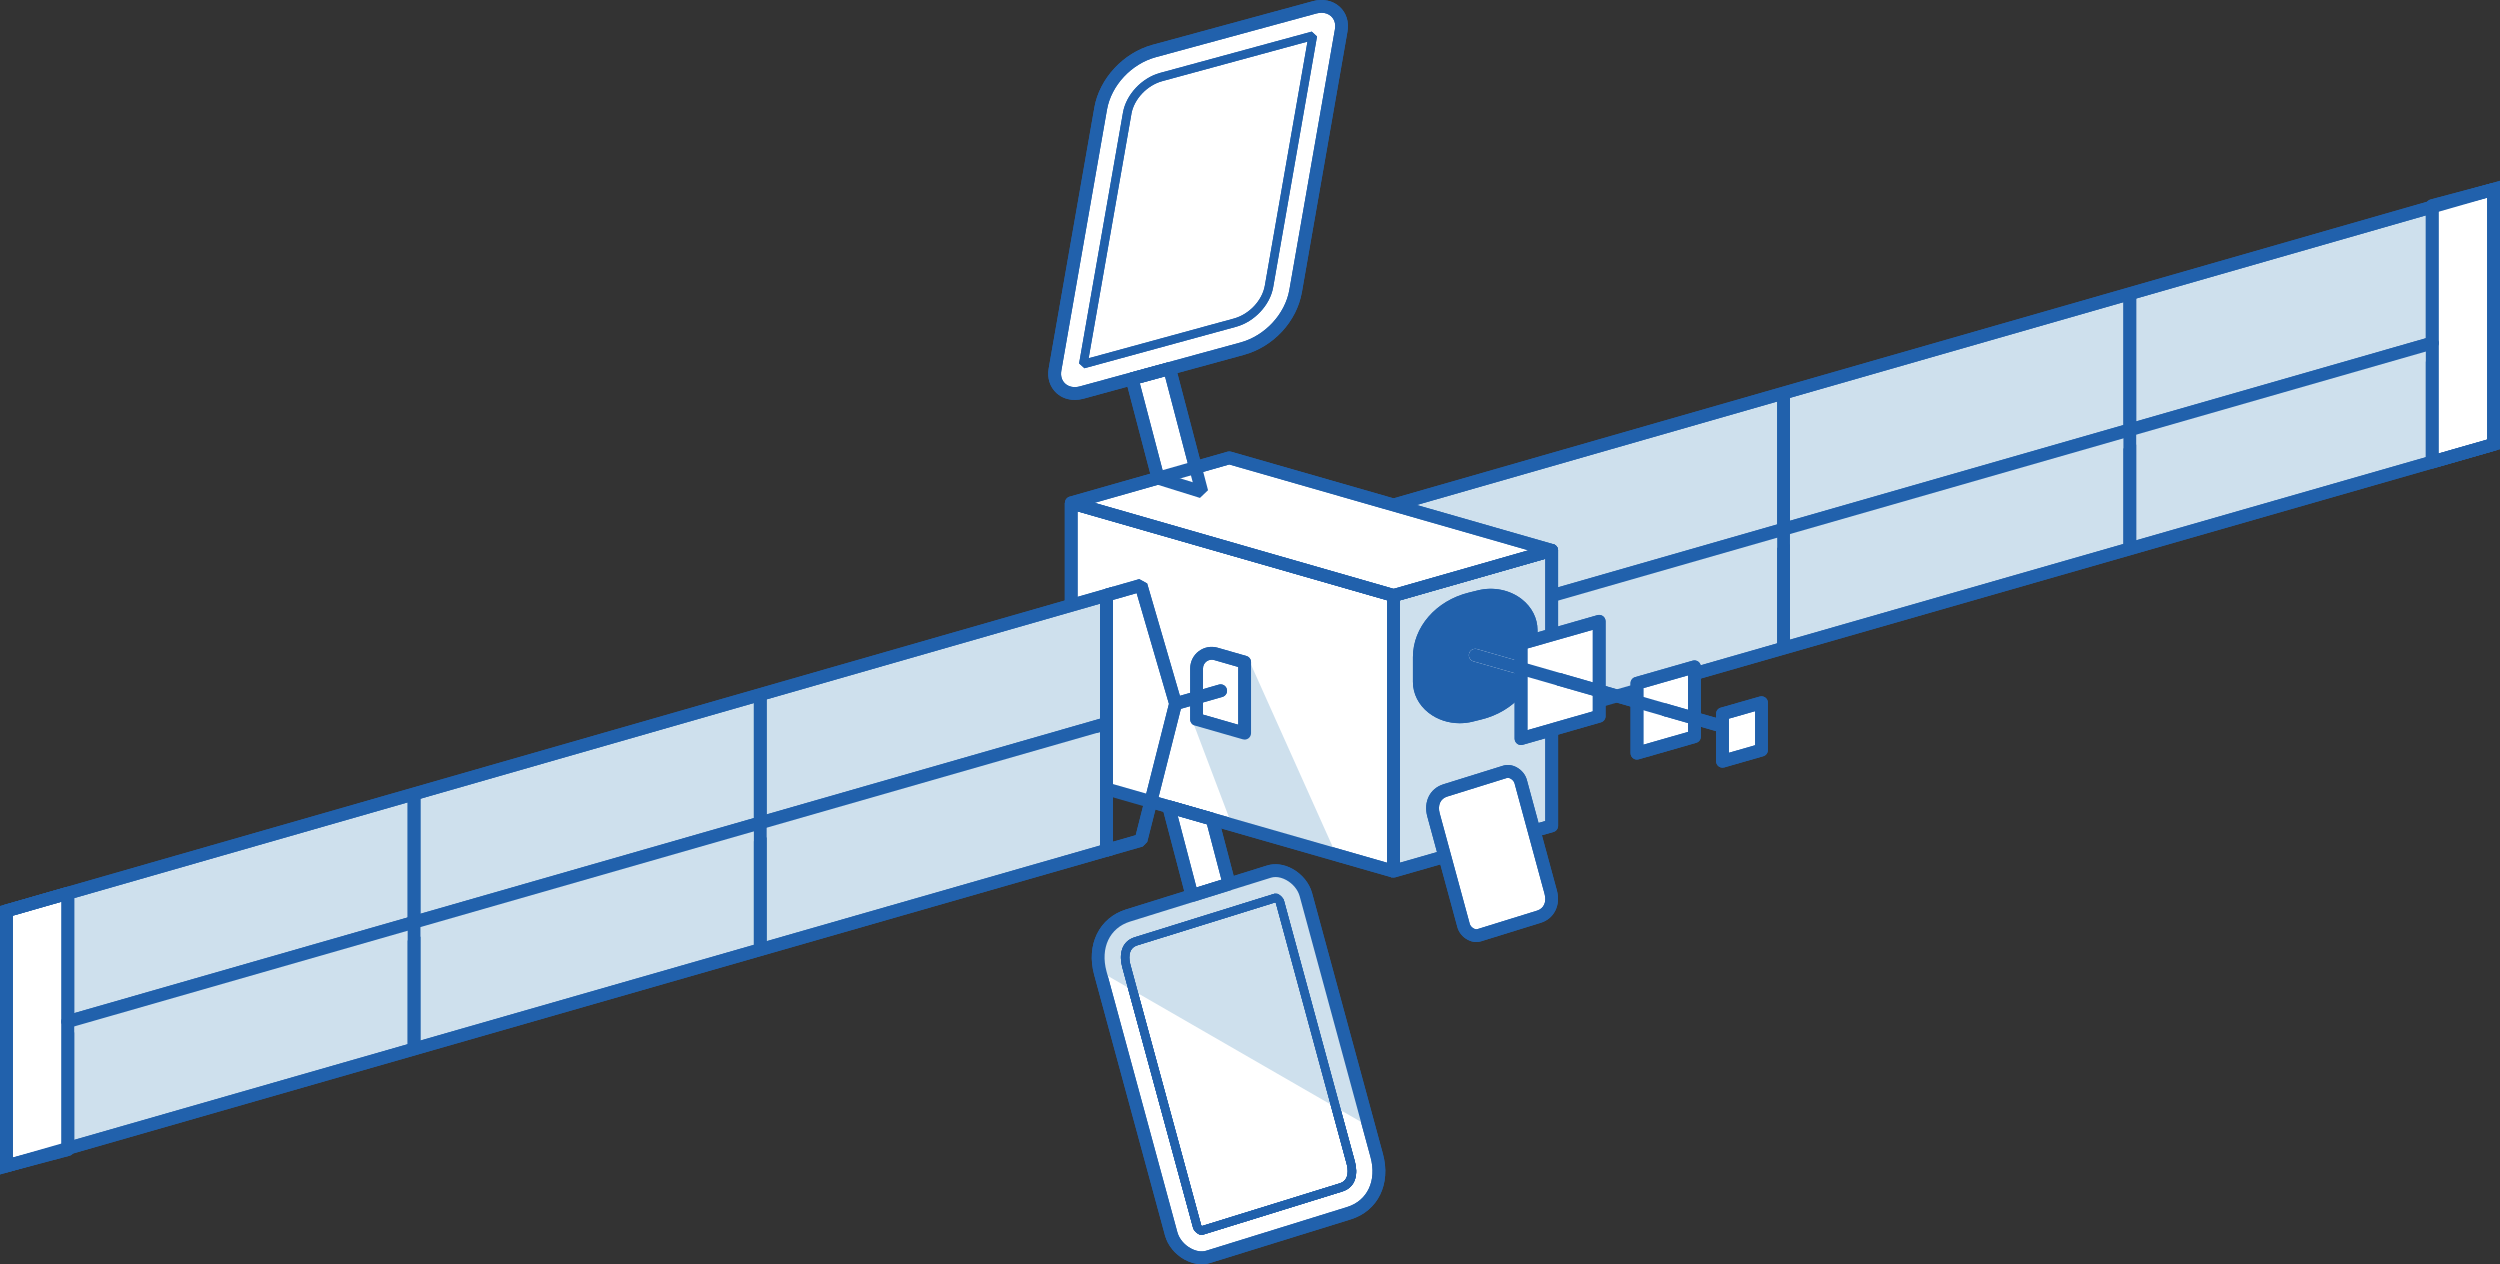 <svg width="352" height="178" viewBox="0 0 352 178" fill="none" xmlns="http://www.w3.org/2000/svg">
<rect x="0" y="0" width="352" height="178" fill="#333333" stroke="none"/>
<g clip-path="url(#clip0_3334_14078)">
<path d="M196.215 71.101L351.103 26.648V62.564L196.215 107.016V71.101Z" fill="#CEE0ED"/>
<path d="M195.316 108.209V70.422L352.006 25.455V63.242L195.316 108.209ZM197.113 71.779V105.823L350.205 61.889V27.846L197.113 71.779Z" fill="#2161AC"/>
<path d="M342.453 65.045V28.956L351.103 26.648V62.564L342.453 65.045Z" fill="white"/>
<path d="M342.453 65.948C342.259 65.948 342.069 65.883 341.913 65.767C341.684 65.598 341.555 65.33 341.555 65.049V28.956C341.555 28.546 341.831 28.191 342.224 28.087L350.874 25.784C351.142 25.71 351.431 25.766 351.652 25.939C351.872 26.108 352.001 26.372 352.001 26.652V62.568C352.001 62.97 351.734 63.32 351.349 63.432L342.699 65.918C342.617 65.939 342.535 65.953 342.449 65.953M343.351 29.648V63.852L350.205 61.885V27.82L343.351 29.644V29.648Z" fill="#2161AC"/>
<path d="M252.027 55.453H250.227V91.382H252.027V55.453Z" fill="#2161AC"/>
<path d="M300.777 41.466H298.977V77.381H300.777V41.466Z" fill="#2161AC"/>
<path d="M196.224 91.17C195.835 91.17 195.472 90.915 195.36 90.517C195.222 90.037 195.498 89.54 195.977 89.402L342.207 47.435C342.682 47.297 343.183 47.573 343.321 48.049C343.459 48.529 343.183 49.026 342.703 49.164L196.474 91.131C196.392 91.153 196.31 91.165 196.224 91.165" fill="#2161AC"/>
<path d="M196.224 92.588C195.835 92.588 195.472 92.333 195.36 91.935C195.222 91.455 195.498 90.958 195.977 90.82L340.851 49.242C341.33 49.103 341.827 49.38 341.965 49.856C342.103 50.335 341.827 50.833 341.352 50.971L196.478 92.549C196.396 92.57 196.314 92.583 196.228 92.583" fill="#CEE0ED"/>
<path d="M218.477 116.271L196.215 122.659L196.219 83.848L218.477 77.485V116.271Z" fill="#CEE0ED"/>
<path d="M196.215 123.563C196.02 123.563 195.83 123.498 195.675 123.381C195.446 123.213 195.316 122.945 195.316 122.664V83.852C195.321 83.45 195.588 83.096 195.977 82.987L218.235 76.625C218.508 76.547 218.797 76.603 219.026 76.772C219.25 76.94 219.384 77.208 219.384 77.489V116.275C219.384 116.677 219.116 117.027 218.732 117.139L196.469 123.528C196.387 123.55 196.305 123.563 196.219 123.563M197.117 84.531V121.471L217.575 115.596V78.682L197.117 84.531Z" fill="#2161AC"/>
<path d="M158.836 128.901L178.689 122.72C180.676 122.102 183.262 123.723 183.871 125.966L193.847 162.698C194.871 166.468 193.277 169.779 189.935 170.812L170.086 176.967C168.1 177.581 165.513 175.964 164.904 173.721L154.932 137.014C153.909 133.249 155.502 129.938 158.836 128.901Z" fill="white"/>
<path d="M169.178 178C168.392 178 167.571 177.78 166.785 177.347C165.442 176.608 164.41 175.342 164.034 173.959L154.058 137.248C152.905 133.012 154.762 129.221 158.562 128.041L178.415 121.86C179.525 121.518 180.79 121.682 181.982 122.339C183.33 123.083 184.362 124.349 184.738 125.733L194.714 162.469C195.867 166.71 194.01 170.496 190.201 171.681L170.352 177.836C169.976 177.952 169.583 178.009 169.182 178.009M179.585 123.489C179.365 123.489 179.154 123.519 178.955 123.58L159.102 129.761C156.23 130.656 154.904 133.474 155.798 136.776L165.77 173.483C166.021 174.404 166.725 175.26 167.653 175.765C168.396 176.176 169.186 176.301 169.817 176.107L189.665 169.952C192.541 169.061 193.872 166.239 192.973 162.932L182.997 126.199C182.747 125.279 182.043 124.423 181.114 123.913C180.6 123.632 180.069 123.485 179.581 123.485" fill="#2161AC"/>
<path d="M169.326 173.855L168.937 173.842C168.626 173.725 168.113 173.336 167.987 172.882L158.011 136.176C157.566 134.537 157.8 132.571 159.782 131.957L179.462 125.832L179.859 125.849C180.175 125.97 180.671 126.377 180.788 126.809L190.764 163.546C191.209 165.184 190.975 167.151 188.989 167.764L169.326 173.859V173.855ZM169.136 172.532C169.158 172.558 169.192 172.597 169.227 172.627L188.635 166.615C190.069 166.169 189.792 164.535 189.606 163.857L179.639 127.155C179.622 127.129 179.587 127.094 179.548 127.06L160.136 133.102C158.707 133.548 158.983 135.177 159.169 135.86L169.132 172.532H169.136Z" fill="#2161AC"/>
<path d="M203.495 111.295L211.916 108.672C212.758 108.408 213.855 109.095 214.114 110.051L218.347 125.633C218.778 127.228 218.105 128.637 216.688 129.074L208.267 131.685C207.425 131.944 206.328 131.257 206.069 130.306L201.836 114.736C201.405 113.141 202.078 111.736 203.495 111.295Z" fill="white"/>
<path d="M207.883 132.64C207.464 132.64 207.028 132.527 206.618 132.298C205.914 131.914 205.4 131.274 205.201 130.543L200.969 114.97C200.403 112.89 201.332 111.023 203.223 110.431L211.645 107.807C212.249 107.621 212.932 107.703 213.558 108.049C214.262 108.438 214.78 109.074 214.979 109.804L219.211 125.387C219.768 127.44 218.818 129.346 216.948 129.925L208.527 132.536C208.319 132.601 208.099 132.631 207.879 132.631M203.759 112.156C202.809 112.45 202.399 113.37 202.705 114.503L206.938 130.072C207.007 130.327 207.214 130.574 207.486 130.725C207.672 130.829 207.875 130.868 208 130.829L216.421 128.218C217.371 127.924 217.786 127.003 217.479 125.871L213.247 110.288C213.178 110.033 212.971 109.787 212.699 109.636C212.513 109.532 212.314 109.493 212.185 109.532L203.763 112.156H203.759Z" fill="#2161AC"/>
<path d="M150.82 109.644L196.214 122.672L196.222 83.848L150.82 70.811V109.644Z" fill="white"/>
<path d="M195.963 123.537L150.574 110.509L149.922 109.644V70.811L151.071 69.947L196.468 82.983L197.12 83.848L197.112 122.672L195.963 123.541V123.537ZM151.723 108.966L195.315 121.475L195.324 84.526L151.723 72.008V108.97V108.966Z" fill="#2161AC"/>
<path d="M150.848 70.794L196.224 83.848L218.478 77.489L173.084 64.461L150.848 70.794Z" fill="white"/>
<path d="M196.224 84.747C196.142 84.747 196.056 84.734 195.973 84.712L150.597 71.658C150.213 71.546 149.945 71.196 149.945 70.794C149.945 70.392 150.213 70.042 150.597 69.929L172.834 63.597C172.994 63.549 173.167 63.549 173.326 63.597L218.72 76.625C219.104 76.737 219.372 77.087 219.372 77.489C219.372 77.891 219.104 78.246 218.72 78.354L196.466 84.716C196.384 84.738 196.302 84.751 196.22 84.751M154.121 70.798L196.224 82.91L215.204 77.485L173.08 65.399L154.117 70.798H154.121Z" fill="#2161AC"/>
<path d="M208.395 100.416L207.108 100.736C203.468 101.635 199.84 99.279 199.84 96.024V92.519C199.84 88.706 202.777 85.356 207.039 84.31L208.322 83.995C211.962 83.1 215.586 85.451 215.586 88.71V92.212C215.586 96.02 212.653 99.37 208.395 100.42" fill="#2161AC"/>
<path d="M205.527 101.825C203.929 101.825 202.37 101.315 201.14 100.351C199.745 99.253 198.941 97.675 198.941 96.02V92.514C198.941 88.308 202.185 84.574 206.827 83.433L208.11 83.117C210.291 82.581 212.597 83.052 214.286 84.379C215.68 85.473 216.484 87.051 216.484 88.706V92.207C216.484 96.409 213.249 100.143 208.611 101.289L207.324 101.609C206.732 101.756 206.123 101.825 205.527 101.825ZM209.902 84.699C209.449 84.699 208.991 84.755 208.537 84.863L207.255 85.179C203.42 86.121 200.742 89.138 200.742 92.514V96.02C200.742 97.135 201.278 98.168 202.249 98.933C203.506 99.919 205.242 100.264 206.892 99.858L208.179 99.538C212.01 98.596 214.683 95.579 214.683 92.203V88.702C214.683 87.587 214.147 86.553 213.176 85.793C212.264 85.075 211.103 84.699 209.902 84.699Z" fill="#2161AC"/>
<path d="M155.791 119.716L0.898 164.168V128.253L155.791 83.8V119.716Z" fill="#CEE0ED"/>
<path d="M0 165.361V127.574L156.689 82.607V120.394L0 165.361ZM1.801 128.931V162.975L154.893 119.041V84.997L1.801 128.931Z" fill="#2161AC"/>
<path d="M156.035 120.58L154.887 119.716V83.8L155.539 82.936L160.406 81.539L161.52 82.153L166.383 98.838L166.392 99.314L161.529 118.54L160.907 119.184L156.04 120.58H156.035ZM156.688 84.479V118.518L159.909 117.593L164.586 99.102L160.039 83.515L156.688 84.474V84.479Z" fill="#2161AC"/>
<path d="M168.484 101.293L175.247 103.234V93.227L171.201 92.065C169.84 91.676 168.489 92.696 168.489 94.114V101.293H168.484Z" fill="white"/>
<path d="M175.243 104.133C175.161 104.133 175.079 104.12 174.997 104.098L168.234 102.158C167.85 102.045 167.582 101.695 167.582 101.293V94.114C167.582 93.154 168.023 92.272 168.787 91.693C169.551 91.118 170.519 90.936 171.443 91.2L175.494 92.363C175.878 92.475 176.146 92.825 176.146 93.227V103.234C176.146 103.515 176.012 103.783 175.787 103.952C175.628 104.068 175.438 104.133 175.243 104.133ZM169.383 100.615L174.345 102.041V93.91L170.951 92.933C170.575 92.825 170.182 92.899 169.871 93.132C169.56 93.366 169.383 93.725 169.383 94.114V100.615Z" fill="#2161AC"/>
<path d="M165.52 99.983C165.132 99.983 164.769 99.728 164.657 99.331C164.518 98.851 164.795 98.354 165.274 98.216L171.618 96.391C172.093 96.253 172.594 96.53 172.733 97.01C172.871 97.489 172.594 97.987 172.115 98.125L165.771 99.945C165.689 99.966 165.607 99.979 165.52 99.979" fill="#2161AC"/>
<path d="M9.549 161.86V125.771L0.898 128.253V164.168L9.549 161.86Z" fill="white"/>
<path d="M0.898 165.067C0.7 165.067 0.51 165.002 0.35 164.881C0.13 164.708 0 164.449 0 164.168V128.253C0 127.851 0.268 127.5 0.652 127.388L9.302 124.903C9.574 124.825 9.868 124.881 10.093 125.05C10.322 125.218 10.451 125.486 10.451 125.767V161.86C10.451 162.27 10.179 162.625 9.782 162.729L1.131 165.033C1.058 165.054 0.976 165.063 0.903 165.063M1.801 128.931V162.997L8.655 161.168V126.964L1.801 128.931Z" fill="#2161AC"/>
<path d="M170.678 115.341L173.071 124.47L167.836 126.1L164.559 113.586L170.678 115.341Z" fill="white"/>
<path d="M168.102 126.956L166.966 126.325L163.684 113.811L164.802 112.718L170.926 114.472L171.548 115.112L173.94 124.237L173.336 125.326L168.102 126.956ZM165.826 114.887L168.464 124.959L171.98 123.865L169.937 116.067L165.826 114.887Z" fill="#2161AC"/>
<path d="M219.66 96.59C219.578 96.59 219.496 96.577 219.41 96.556L207.464 93.119C206.985 92.981 206.713 92.484 206.847 92.004C206.985 91.524 207.486 91.252 207.961 91.386L219.906 94.827C220.386 94.965 220.658 95.462 220.519 95.942C220.407 96.335 220.044 96.595 219.656 96.595" fill="white"/>
<path d="M225.168 100.839L214.168 103.995V90.625L225.168 87.478V100.839Z" fill="white"/>
<path d="M214.16 104.898C213.966 104.898 213.776 104.833 213.616 104.717C213.392 104.544 213.258 104.28 213.258 103.995V90.625C213.258 90.223 213.526 89.869 213.914 89.761L224.914 86.614C225.186 86.536 225.475 86.592 225.704 86.761C225.929 86.93 226.063 87.198 226.063 87.478V100.839C226.063 101.241 225.795 101.591 225.41 101.704L214.407 104.864C214.325 104.885 214.242 104.898 214.16 104.898ZM215.063 91.304V102.802L224.266 100.161V88.676L215.063 91.304Z" fill="#2161AC"/>
<path d="M234.538 100.87C234.456 100.87 234.374 100.857 234.287 100.835L219.409 96.556C218.93 96.417 218.658 95.92 218.792 95.441C218.93 94.961 219.431 94.688 219.906 94.822L234.784 99.106C235.263 99.244 235.535 99.741 235.397 100.221C235.285 100.615 234.922 100.874 234.533 100.874" fill="#2161AC"/>
<path d="M238.586 103.727L230.484 106.048L230.489 96.206L238.586 93.893V103.727Z" fill="white"/>
<path d="M230.485 106.947C230.29 106.947 230.1 106.886 229.94 106.765C229.716 106.593 229.582 106.329 229.582 106.044V96.201C229.582 95.799 229.85 95.445 230.234 95.337L238.332 93.02C238.604 92.942 238.893 92.998 239.122 93.167C239.347 93.34 239.48 93.603 239.48 93.889V103.722C239.48 104.124 239.213 104.474 238.828 104.587L230.726 106.912C230.644 106.934 230.562 106.947 230.48 106.947M231.387 96.884V104.855L237.684 103.048V95.086L231.387 96.888V96.884Z" fill="#2161AC"/>
<path d="M245.273 103.96C245.19 103.96 245.108 103.947 245.022 103.926L234.286 100.835C233.807 100.697 233.534 100.2 233.673 99.72C233.811 99.24 234.307 98.968 234.787 99.106L245.523 102.197C246.002 102.335 246.274 102.832 246.136 103.312C246.024 103.705 245.661 103.965 245.273 103.965" fill="#2161AC"/>
<path d="M248.021 105.607L242.527 107.185V100.506L248.021 98.933V105.607Z" fill="white"/>
<path d="M242.528 108.084C242.333 108.084 242.143 108.019 241.983 107.902C241.759 107.734 241.625 107.466 241.625 107.185V100.506C241.625 100.104 241.893 99.75 242.277 99.642L247.77 98.073C248.043 97.995 248.332 98.051 248.561 98.22C248.785 98.388 248.919 98.656 248.919 98.937V105.611C248.919 106.013 248.651 106.363 248.267 106.476L242.774 108.054C242.692 108.075 242.61 108.088 242.523 108.088M243.43 101.185V105.992L247.123 104.928V100.13L243.43 101.185Z" fill="#2161AC"/>
<path d="M9.548 144.743C9.159 144.743 8.796 144.488 8.684 144.09C8.546 143.61 8.822 143.113 9.302 142.975L155.54 101.004C156.015 100.865 156.516 101.142 156.654 101.622C156.792 102.101 156.516 102.599 156.036 102.737L9.798 144.708C9.716 144.73 9.634 144.743 9.548 144.743Z" fill="#2161AC"/>
<path d="M59.199 111.78H57.398V147.708H59.199V111.78Z" fill="#2161AC"/>
<path d="M107.945 97.788H106.145V133.703H107.945V97.788Z" fill="#2161AC"/>
<path d="M174.893 49.095L152.28 55.276C150.017 55.894 148.152 54.273 148.545 52.03L154.975 15.297C155.636 11.528 158.711 8.217 162.511 7.184L185.106 1.029C187.369 0.415 189.231 2.032 188.838 4.275L182.42 40.981C181.759 44.746 178.689 48.057 174.893 49.095Z" fill="white"/>
<path d="M151.331 56.305C150.36 56.305 149.449 55.976 148.762 55.349C147.825 54.494 147.419 53.227 147.656 51.874L154.087 15.137C154.799 11.057 158.168 7.43 162.271 6.311L184.874 0.16C186.265 -0.216 187.664 0.078 188.623 0.955C189.56 1.811 189.962 3.078 189.724 4.431L183.307 41.137C182.581 45.278 179.299 48.822 175.132 49.964L152.519 56.145C152.122 56.253 151.72 56.305 151.336 56.305M186.066 1.798C185.833 1.798 185.591 1.833 185.345 1.898L162.746 8.048C159.291 8.991 156.458 12.034 155.862 15.448L149.436 52.181C149.306 52.925 149.5 53.577 149.98 54.014C150.494 54.481 151.245 54.623 152.048 54.403L174.661 48.222C178.111 47.279 180.94 44.232 181.54 40.822L187.958 4.115C188.088 3.372 187.893 2.723 187.414 2.282C187.06 1.962 186.589 1.794 186.071 1.794" fill="#2161AC"/>
<path d="M152.685 51.848L151.938 51.165L158.117 15.846C158.562 13.318 160.76 10.97 163.343 10.266L184.69 4.452L185.437 5.135L179.266 40.428C178.825 42.957 176.627 45.304 174.045 46.008L152.68 51.848H152.685ZM159.301 16.054L153.281 50.439L173.734 44.85C175.893 44.258 177.72 42.313 178.087 40.221L184.094 5.857L163.658 11.42C161.499 12.008 159.664 13.953 159.296 16.049" fill="#2161AC"/>
<path d="M164.676 51.887L169.219 69.246L163.057 67.319L159.395 53.331L164.676 51.887Z" fill="white"/>
<path d="M168.949 70.106L162.782 68.183L162.182 67.552L158.516 53.564L159.15 52.471L164.432 51.027L165.542 51.667L170.09 69.022L168.949 70.111V70.106ZM163.797 66.609L167.939 67.902L164.035 52.998L160.489 53.966L163.802 66.609H163.797Z" fill="#2161AC"/>
<path d="M11.142 145.646C10.753 145.646 10.39 145.391 10.278 144.993C10.14 144.514 10.416 144.017 10.895 143.878L153.532 102.944C154.011 102.806 154.508 103.083 154.646 103.562C154.784 104.042 154.508 104.539 154.028 104.678L11.388 145.612C11.306 145.633 11.224 145.646 11.137 145.646" fill="#CEE0ED"/>
<path d="M155.49 136.245C154.816 133.146 156.138 130.543 158.859 129.696L179.113 123.394C179.299 123.338 179.502 123.308 179.713 123.308C181.13 123.308 182.659 124.522 183.047 125.962L191.814 158.073L155.788 137.3L155.49 136.245Z" fill="#CEE0ED"/>
<path d="M169.326 173.855L168.937 173.842C168.626 173.725 168.113 173.336 167.987 172.882L158.011 136.176C157.566 134.537 157.8 132.571 159.782 131.957L179.462 125.832L179.859 125.849C180.175 125.97 180.671 126.377 180.788 126.809L190.764 163.546C191.209 165.184 190.975 167.151 188.989 167.764L169.326 173.859V173.855ZM169.136 172.532C169.158 172.558 169.192 172.597 169.227 172.627L188.635 166.615C190.069 166.169 189.792 164.535 189.606 163.857L179.639 127.155C179.622 127.129 179.587 127.094 179.548 127.06L160.136 133.102C158.707 133.548 158.983 135.177 159.169 135.86L169.132 172.532H169.136Z" fill="#2161AC"/>
<path d="M175.989 93.232L187.762 119.499L173.113 115.276L168.043 101.877L175.164 103.956C175.445 104.038 175.726 103.83 175.734 103.541L175.989 93.232Z" fill="#CEE0ED"/>
<path d="M156.336 120.334V118.782L160.037 117.719L161.108 113.483L162.555 113.859L161.376 118.501L160.862 119.037L156.336 120.334Z" fill="white"/>
<path d="M342.453 65.948C342.259 65.948 342.069 65.883 341.913 65.767C341.684 65.598 341.555 65.33 341.555 65.049V28.956C341.555 28.546 341.831 28.191 342.224 28.087L350.874 25.784C351.142 25.71 351.431 25.766 351.652 25.939C351.872 26.108 352.001 26.372 352.001 26.652V62.568C352.001 62.97 351.734 63.32 351.349 63.432L342.699 65.918C342.617 65.939 342.535 65.953 342.449 65.953M343.351 29.648V63.852L350.205 61.885V27.82L343.351 29.644V29.648Z" fill="#2161AC"/>
<path d="M252.027 55.453H250.227V91.382H252.027V55.453Z" fill="#2161AC"/>
<path d="M300.777 41.466H298.977V77.381H300.777V41.466Z" fill="#2161AC"/>
<path d="M169.178 178C168.392 178 167.571 177.78 166.785 177.347C165.442 176.608 164.41 175.342 164.034 173.959L154.058 137.248C152.905 133.012 154.762 129.221 158.562 128.041L178.415 121.86C179.525 121.518 180.79 121.682 181.982 122.339C183.33 123.083 184.362 124.349 184.738 125.733L194.714 162.469C195.867 166.71 194.01 170.496 190.201 171.681L170.352 177.836C169.976 177.952 169.583 178.009 169.182 178.009M179.585 123.489C179.365 123.489 179.154 123.519 178.955 123.58L159.102 129.761C156.23 130.656 154.904 133.474 155.798 136.776L165.77 173.483C166.021 174.404 166.725 175.26 167.653 175.765C168.396 176.176 169.186 176.301 169.817 176.107L189.665 169.952C192.541 169.061 193.872 166.239 192.973 162.932L182.997 126.199C182.747 125.279 182.043 124.423 181.114 123.913C180.6 123.632 180.069 123.485 179.581 123.485" fill="#2161AC"/>
<path d="M169.326 173.855L168.937 173.842C168.626 173.725 168.113 173.336 167.987 172.882L158.011 136.176C157.566 134.537 157.8 132.571 159.782 131.957L179.462 125.832L179.859 125.849C180.175 125.97 180.671 126.377 180.788 126.809L190.764 163.546C191.209 165.184 190.975 167.151 188.989 167.764L169.326 173.859V173.855ZM169.136 172.532C169.158 172.558 169.192 172.597 169.227 172.627L188.635 166.615C190.069 166.169 189.792 164.535 189.606 163.857L179.639 127.155C179.622 127.129 179.587 127.094 179.548 127.06L160.136 133.102C158.707 133.548 158.983 135.177 159.169 135.86L169.132 172.532H169.136Z" fill="#2161AC"/>
<path d="M207.883 132.64C207.464 132.64 207.028 132.527 206.618 132.298C205.914 131.914 205.4 131.274 205.201 130.543L200.969 114.97C200.403 112.89 201.332 111.023 203.223 110.431L211.645 107.807C212.249 107.621 212.932 107.703 213.558 108.049C214.262 108.438 214.78 109.074 214.979 109.804L219.211 125.387C219.768 127.44 218.818 129.346 216.948 129.925L208.527 132.536C208.319 132.601 208.099 132.631 207.879 132.631M203.759 112.156C202.809 112.45 202.399 113.37 202.705 114.503L206.938 130.072C207.007 130.327 207.214 130.574 207.486 130.725C207.672 130.829 207.875 130.868 208 130.829L216.421 128.218C217.371 127.924 217.786 127.003 217.479 125.871L213.247 110.288C213.178 110.033 212.971 109.787 212.699 109.636C212.513 109.532 212.314 109.493 212.185 109.532L203.763 112.156H203.759Z" fill="#2161AC"/>
<path d="M196.224 84.747C196.142 84.747 196.056 84.734 195.973 84.712L150.597 71.658C150.213 71.546 149.945 71.196 149.945 70.794C149.945 70.392 150.213 70.042 150.597 69.929L172.834 63.597C172.994 63.549 173.167 63.549 173.326 63.597L218.72 76.625C219.104 76.737 219.372 77.087 219.372 77.489C219.372 77.891 219.104 78.246 218.72 78.354L196.466 84.716C196.384 84.738 196.302 84.751 196.22 84.751M154.121 70.798L196.224 82.91L215.204 77.485L173.08 65.399L154.117 70.798H154.121Z" fill="#2161AC"/>
<path d="M0 165.361V127.574L156.689 82.607V120.394L0 165.361ZM1.801 128.931V162.975L154.893 119.041V84.997L1.801 128.931Z" fill="#2161AC"/>
<path d="M156.035 120.58L154.887 119.716V83.8L155.539 82.936L160.406 81.539L161.52 82.153L166.383 98.838L166.392 99.314L161.529 118.54L160.907 119.184L156.04 120.58H156.035ZM156.688 84.479V118.518L159.909 117.593L164.586 99.102L160.039 83.515L156.688 84.474V84.479Z" fill="#2161AC"/>
<path d="M175.243 104.133C175.161 104.133 175.079 104.12 174.997 104.098L168.234 102.158C167.85 102.045 167.582 101.695 167.582 101.293V94.114C167.582 93.154 168.023 92.272 168.787 91.693C169.551 91.118 170.519 90.936 171.443 91.2L175.494 92.363C175.878 92.475 176.146 92.825 176.146 93.227V103.234C176.146 103.515 176.012 103.783 175.787 103.952C175.628 104.068 175.438 104.133 175.243 104.133ZM169.383 100.615L174.345 102.041V93.91L170.951 92.933C170.575 92.825 170.182 92.899 169.871 93.132C169.56 93.366 169.383 93.725 169.383 94.114V100.615Z" fill="#2161AC"/>
<path d="M165.52 99.983C165.132 99.983 164.769 99.728 164.657 99.331C164.518 98.851 164.795 98.354 165.274 98.216L171.618 96.391C172.093 96.253 172.594 96.53 172.733 97.01C172.871 97.489 172.594 97.987 172.115 98.125L165.771 99.945C165.689 99.966 165.607 99.979 165.52 99.979" fill="#2161AC"/>
<path d="M0.898 165.067C0.7 165.067 0.51 165.002 0.35 164.881C0.13 164.708 0 164.449 0 164.168V128.253C0 127.851 0.268 127.5 0.652 127.388L9.302 124.903C9.574 124.825 9.868 124.881 10.093 125.05C10.322 125.218 10.451 125.486 10.451 125.767V161.86C10.451 162.27 10.179 162.625 9.782 162.729L1.131 165.033C1.058 165.054 0.976 165.063 0.903 165.063M1.801 128.931V162.997L8.655 161.168V126.964L1.801 128.931Z" fill="#2161AC"/>
<path d="M168.102 126.956L166.966 126.325L163.684 113.811L164.802 112.718L170.926 114.472L171.548 115.112L173.94 124.237L173.336 125.326L168.102 126.956ZM165.826 114.887L168.464 124.959L171.98 123.865L169.937 116.067L165.826 114.887Z" fill="#2161AC"/>
<path d="M219.66 96.59C219.578 96.59 219.496 96.577 219.41 96.556L207.464 93.119C206.985 92.981 206.713 92.484 206.847 92.004C206.985 91.524 207.486 91.252 207.961 91.386L219.906 94.827C220.386 94.965 220.658 95.462 220.519 95.942C220.407 96.335 220.044 96.595 219.656 96.595" fill="#2161AC"/>
<path d="M214.16 104.898C213.966 104.898 213.776 104.833 213.616 104.717C213.392 104.544 213.258 104.28 213.258 103.995V90.625C213.258 90.223 213.526 89.869 213.914 89.761L224.914 86.614C225.186 86.536 225.475 86.592 225.704 86.761C225.929 86.93 226.063 87.198 226.063 87.478V100.839C226.063 101.241 225.795 101.591 225.41 101.704L214.407 104.864C214.325 104.885 214.242 104.898 214.16 104.898ZM215.063 91.304V102.802L224.266 100.161V88.676L215.063 91.304Z" fill="#2161AC"/>
<path d="M234.538 100.87C234.456 100.87 234.374 100.857 234.287 100.835L219.409 96.556C218.93 96.417 218.658 95.92 218.792 95.441C218.93 94.961 219.431 94.688 219.906 94.822L234.784 99.106C235.263 99.244 235.535 99.741 235.397 100.221C235.285 100.615 234.922 100.874 234.533 100.874" fill="#2161AC"/>
<path d="M230.485 106.947C230.29 106.947 230.1 106.886 229.94 106.765C229.716 106.593 229.582 106.329 229.582 106.044V96.201C229.582 95.799 229.85 95.445 230.234 95.337L238.332 93.02C238.604 92.942 238.893 92.998 239.122 93.167C239.347 93.34 239.48 93.603 239.48 93.889V103.722C239.48 104.124 239.213 104.474 238.828 104.587L230.726 106.912C230.644 106.934 230.562 106.947 230.48 106.947M231.387 96.884V104.855L237.684 103.048V95.086L231.387 96.888V96.884Z" fill="#2161AC"/>
<path d="M242.528 108.084C242.333 108.084 242.143 108.019 241.983 107.902C241.759 107.734 241.625 107.466 241.625 107.185V100.506C241.625 100.104 241.893 99.75 242.277 99.642L247.77 98.073C248.043 97.995 248.332 98.051 248.561 98.22C248.785 98.388 248.919 98.656 248.919 98.937V105.611C248.919 106.013 248.651 106.363 248.267 106.476L242.774 108.054C242.692 108.075 242.61 108.088 242.523 108.088M243.43 101.185V105.992L247.123 104.928V100.13L243.43 101.185Z" fill="#2161AC"/>
<path d="M9.548 144.743C9.159 144.743 8.796 144.488 8.684 144.09C8.546 143.61 8.822 143.113 9.302 142.975L155.54 101.004C156.015 100.865 156.516 101.142 156.654 101.622C156.792 102.101 156.516 102.599 156.036 102.737L9.798 144.708C9.716 144.73 9.634 144.743 9.548 144.743Z" fill="#2161AC"/>
<path d="M59.199 111.78H57.398V147.708H59.199V111.78Z" fill="#2161AC"/>
<path d="M107.945 97.788H106.145V133.703H107.945V97.788Z" fill="#2161AC"/>
<path d="M151.331 56.305C150.36 56.305 149.449 55.976 148.762 55.349C147.825 54.494 147.419 53.227 147.656 51.874L154.087 15.137C154.799 11.057 158.168 7.43 162.271 6.311L184.874 0.16C186.265 -0.216 187.664 0.078 188.623 0.955C189.56 1.811 189.962 3.078 189.724 4.431L183.307 41.137C182.581 45.278 179.299 48.822 175.132 49.964L152.519 56.145C152.122 56.253 151.72 56.305 151.336 56.305M186.066 1.798C185.833 1.798 185.591 1.833 185.345 1.898L162.746 8.048C159.291 8.991 156.458 12.034 155.862 15.448L149.436 52.181C149.306 52.925 149.5 53.577 149.98 54.014C150.494 54.481 151.245 54.623 152.048 54.403L174.661 48.222C178.111 47.279 180.94 44.232 181.54 40.822L187.958 4.115C188.088 3.372 187.893 2.723 187.414 2.282C187.06 1.962 186.589 1.794 186.071 1.794" fill="#2161AC"/>
<path d="M152.685 51.848L151.938 51.165L158.117 15.846C158.562 13.318 160.76 10.97 163.343 10.266L184.69 4.452L185.437 5.135L179.266 40.428C178.825 42.957 176.627 45.304 174.045 46.008L152.68 51.848H152.685ZM159.301 16.054L153.281 50.439L173.734 44.85C175.893 44.258 177.72 42.313 178.087 40.221L184.094 5.857L163.658 11.42C161.499 12.008 159.664 13.953 159.296 16.049" fill="#2161AC"/>
<path d="M169.326 173.855L168.937 173.842C168.626 173.725 168.113 173.336 167.987 172.882L158.011 136.176C157.566 134.537 157.8 132.571 159.782 131.957L179.462 125.832L179.859 125.849C180.175 125.97 180.671 126.377 180.788 126.809L190.764 163.546C191.209 165.184 190.975 167.151 188.989 167.764L169.326 173.859V173.855ZM169.136 172.532C169.158 172.558 169.192 172.597 169.227 172.627L188.635 166.615C190.069 166.169 189.792 164.535 189.606 163.857L179.639 127.155C179.622 127.129 179.587 127.094 179.548 127.06L160.136 133.102C158.707 133.548 158.983 135.177 159.169 135.86L169.132 172.532H169.136Z" fill="#2161AC"/>
<path d="M156.336 120.334V118.782L160.037 117.719L161.108 113.483L162.555 113.859L161.376 118.501L160.862 119.037L156.336 120.334Z" fill="#2161AC"/>
<path d="M196.468 82.983L151.071 69.947L149.922 70.811V85.386L151.723 84.66V72.008L195.319 84.526L195.315 121.475L162.468 112.048L162.096 113.815L195.963 123.537L197.112 122.672L197.12 83.848L196.468 82.983Z" fill="#2161AC"/>
<path d="M164.505 66.83L163.797 66.609L160.485 53.966L164.03 52.998L167.42 65.931L169.143 65.399L165.542 51.658L164.436 51.018L159.15 52.462L158.52 53.56L162.182 67.547L164.505 66.83Z" fill="#2161AC"/>
<path d="M342.206 47.439L218.645 82.901L218.602 84.786L342.702 49.168C343.182 49.03 343.458 48.533 343.32 48.053C343.182 47.573 342.681 47.297 342.206 47.435V47.439Z" fill="#2161AC"/>
<path d="M195.316 70.422V70.461L198.024 71.516L350.205 27.846V61.885L238.801 93.859V95.73L352.001 63.242V25.455L195.316 70.422Z" fill="#2161AC"/>
<path d="M197.113 121.466V84.526L217.575 78.678V89.475L219.372 88.961V77.481C219.372 77.2 219.238 76.932 219.013 76.763C218.784 76.594 218.495 76.538 218.223 76.616L195.965 82.979C195.58 83.091 195.313 83.441 195.313 83.843V122.655C195.308 122.936 195.438 123.204 195.667 123.372C195.827 123.489 196.012 123.554 196.207 123.554C196.289 123.554 196.371 123.541 196.457 123.519L203.566 121.479L202.995 119.772L197.105 121.462L197.113 121.466Z" fill="#2161AC"/>
<path d="M217.576 103.178V115.596L215.719 116.128L216.25 117.848L218.725 117.139C219.109 117.027 219.377 116.677 219.377 116.275V102.78L217.58 103.182L217.576 103.178Z" fill="#2161AC"/>
<path d="M214.009 94.961C213.003 97.122 210.913 98.868 208.179 99.543L206.892 99.862C205.242 100.269 203.506 99.923 202.249 98.937C201.273 98.172 200.738 97.139 200.742 96.024V92.519C200.742 89.143 203.42 86.126 207.255 85.183L208.537 84.868C208.991 84.755 209.449 84.704 209.902 84.704C211.103 84.704 212.264 85.084 213.176 85.797C214.147 86.558 214.683 87.595 214.683 88.706V90.12L216.479 89.683V88.71C216.479 87.055 215.68 85.477 214.281 84.384C212.593 83.061 210.282 82.585 208.106 83.121L206.823 83.437C202.18 84.578 198.941 88.313 198.941 92.519V96.024C198.941 97.68 199.74 99.257 201.14 100.355C202.37 101.319 203.929 101.829 205.527 101.829C206.123 101.829 206.732 101.76 207.324 101.613L208.611 101.293C210.813 100.749 212.688 99.607 214.061 98.121L214.009 94.965V94.961Z" fill="#2161AC"/>
<path d="M242.422 101.302L234.783 99.106C234.303 98.968 233.807 99.244 233.668 99.72C233.53 100.2 233.807 100.697 234.282 100.835L242.28 103.135L242.418 101.302H242.422Z" fill="#2161AC"/>
</g>
<defs>
<clipPath id="clip0_3334_14078">
<rect width="352" height="178" fill="white"/>
</clipPath>
</defs>
</svg>
